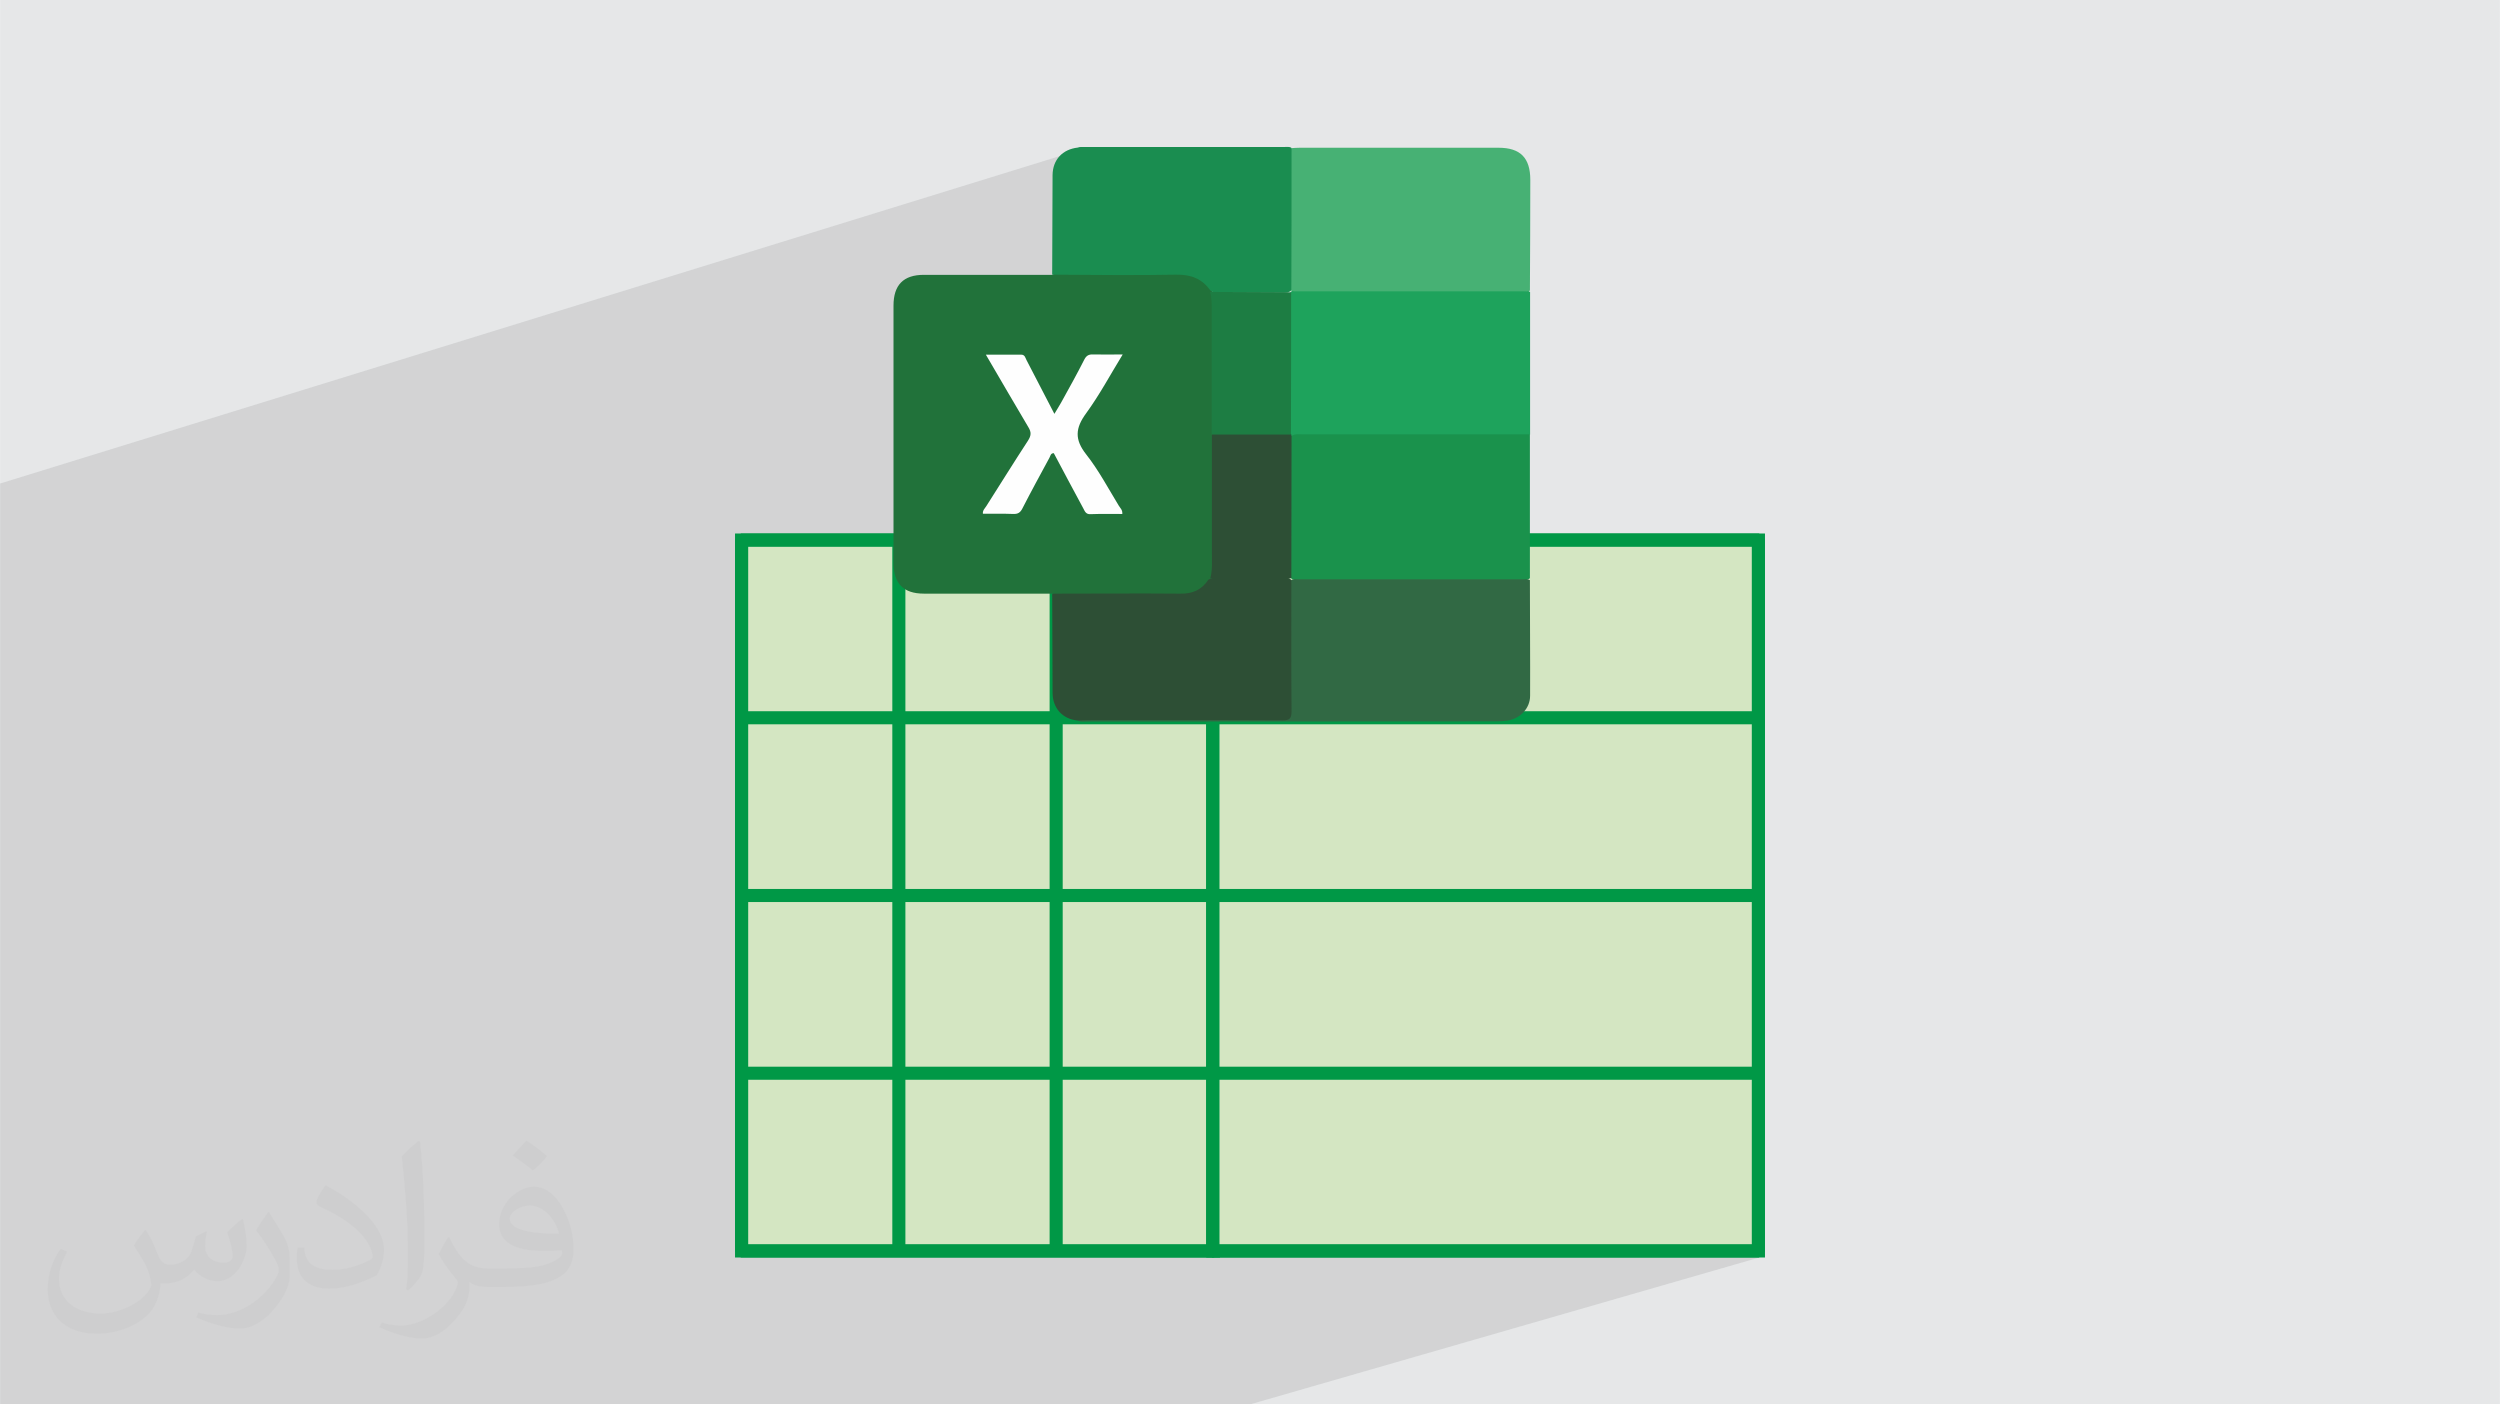 <?xml version="1.0" encoding="UTF-8"?>
<!DOCTYPE svg PUBLIC "-//W3C//DTD SVG 1.0//EN" "http://www.w3.org/TR/2001/REC-SVG-20010904/DTD/svg10.dtd">
<!-- Creator: CorelDRAW -->
<svg xmlns="http://www.w3.org/2000/svg" xml:space="preserve" width="3.708in" height="2.083in" version="1.0" style="shape-rendering:geometricPrecision; text-rendering:geometricPrecision; image-rendering:optimizeQuality; fill-rule:evenodd; clip-rule:evenodd"
viewBox="0 0 3702.73 2080.18"
 xmlns:xlink="http://www.w3.org/1999/xlink"
 xmlns:xodm="http://www.corel.com/coreldraw/odm/2003">
 <defs>
  <style type="text/css">
   <![CDATA[
    .fil3 {fill:#D4E6C2}
    .fil10 {fill:#1A8D50}
    .fil6 {fill:#1A924C}
    .fil12 {fill:#1D7D43}
    .fil8 {fill:#1EA35C}
    .fil5 {fill:#21723A}
    .fil11 {fill:#2D4F35}
    .fil7 {fill:#316944}
    .fil9 {fill:#47B174}
    .fil0 {fill:#E6E7E8}
    .fil13 {fill:#FEFEFE}
    .fil4 {fill:#009846;fill-rule:nonzero}
    .fil2 {fill:#373435;fill-opacity:0.031}
    .fil1 {fill:#2B2A29;fill-opacity:0.102}
   ]]>
  </style>
 </defs>
 <g id="Layer_x0020_1">
  <polygon class="fil0" points="-0,0 3702.73,0 3702.73,2080.18 -0,2080.18 "/>
  <polygon class="fil1" points="2154.67,1438.09 2605.66,1862.6 1851.36,2080.18 -0,2080.18 -0,716.19 1569.32,231.27 "/>
  <path class="fil2" d="M215.96 1821.93c7.07,10.71 11.65,21.01 16.13,32.45 3.33,6.66 5.09,18.93 20.7,18.93 4.57,0 11.13,-1.35 16.95,-4.57 6.55,-3.44 11.54,-8.64 14.15,-16.53l6.24 -21.01 15.19 -7.49 1.04 1.04c-2.08,7.91 -2.59,15.5 -2.59,21.43 0,17.57 15.19,24.23 27.25,24.23 7.07,0 13.42,-3.44 13.42,-9.89 0,-8.32 -3.53,-22.47 -8.12,-35.16 7.07,-7.07 14.15,-14.15 22.26,-19.87l1.25 0.63c3.53,14.98 5.51,29.75 5.51,39.63 0,9.67 -4.27,20.39 -7.8,27.36 -7.28,13.73 -20.18,24.65 -35.78,24.65 -11.85,0 -25.06,-5.93 -34.12,-16.95l-0.52 0c-8.53,10.61 -21.74,20.18 -42.86,20.18l-6.55 0c-1.04,13.94 -4.05,23.81 -8.64,32.66 -12.58,24.54 -49.92,41.92 -85.08,41.92 -48.89,0 -73.43,-28.19 -73.43,-65.73 0,-23.19 7.59,-44.72 19.24,-60.01l9.56 3.95c-7.28,13.94 -12.17,27.04 -12.17,39.94 0,35.16 28.61,51.9 61.58,51.9 30.58,0 68.44,-19.45 75.31,-42.02 -2.59,-24.65 -11.85,-36.19 -26,-58.66 4.27,-7.49 9.78,-14.98 16.64,-22.98l1.25 0 0 0 0 0 -0.01 -0.04zm563.83 -132.3c10.3,6.45 20.39,14.04 30.27,22.78 -5.51,7.8 -12.38,14.88 -20.91,21.12 -9.89,-8.01 -19.76,-14.88 -29.86,-22.16 6.86,-7.7 13.63,-15.08 20.49,-21.74l0 0 0 0 0 0 0 0 0 0 0.01 0zm5.3 96.11c-16.64,0 -30.27,10.92 -30.27,19.03 0,17.38 33.28,22.78 73.12,22.56 -4.99,-20.39 -22.47,-41.61 -42.86,-41.61l0 0.01zm-37.35 92.99c21.64,0 40.57,-0.63 55.02,-4.27 16.13,-4.05 29.75,-12.17 29.75,-17.78 0,-1.46 0,-3.22 -0.52,-4.68 -9.05,0.83 -19.45,0.83 -28.5,0.83 -29.33,0 -51.79,-6.66 -60.64,-23.09 -2.19,-4.57 -3.74,-9.67 -3.74,-15.5 0,-15.92 6.86,-31.41 18.93,-42.13 10.08,-8.84 21.22,-14.35 32.55,-14.35 20.49,0 36.81,16.44 48.26,42.34 6.24,14.15 10.5,30.47 10.5,51.07 0,13.73 -3.74,25.27 -12.27,33.8 -15.92,15.4 -45.24,21.22 -90.17,21.22l-20.39 0 0 0 -5.3 0c-11.13,0 -19.14,-1.98 -25.48,-6.86l-1.04 0c0.31,2.59 0.52,5.09 0.52,7.49 0,10.08 -3.33,22.98 -10.08,33.28 -19.97,29.64 -41.61,42.53 -60.33,42.53 -18.93,0 -42.13,-7.28 -63.03,-16.75l3.74 -7.28c6.76,2.81 16.13,4.68 29.02,4.68 33.8,0 78.21,-32.45 83.72,-64.17 -1.25,-2.59 -3.53,-6.03 -6.76,-9.67 -9.89,-11.75 -16.13,-21.53 -21.95,-31.82 4.99,-9.89 9.56,-17.78 13.83,-24.96l1.77 -0.21c14.46,29.44 27.56,46.28 56.78,46.28l4.57 0 0 0 21.22 0 0 0 0 0 0 0 0 0 0 0 0.04 0zm-146.45 31.1c2.5,-13.52 2.7,-28.7 2.7,-42.86l0 -21.01c0,-39.21 -4.99,-96.2 -9.05,-133.34 7.07,-7.59 16.95,-16.53 24.75,-22.56l2.29 0.63c5.3,46.7 6.55,100.79 6.55,150.81 0,13.11 -0.52,25.9 -1.77,35.26 -0.73,11.85 -7.59,20.8 -22.26,34.53l-3.22 -1.46zm-150.71 -61.89c0.73,18.41 9.78,32.87 41.4,32.87 19.66,0 36.3,-5.09 54.71,-13.83 3.33,-1.46 5.09,-3.44 5.09,-5.09 0,-11.54 -8.84,-26.83 -23.71,-40.77 -14.46,-13.11 -33.6,-24.65 -51.48,-32.35 -6.14,-2.59 -8.12,-5.3 -8.12,-7.91 0,-5.3 7.07,-16.44 12.9,-24.44l1.98 -0.21c20.49,10.71 43.38,26.63 60.33,44.3 15.4,16.33 24.96,32.87 24.96,50.86 0,13.31 -4.05,25.79 -10.61,37.44 -22.47,11.33 -46.39,19.97 -70.1,19.97 -28.81,0 -48.47,-13.52 -48.47,-45.24 0,-3.44 0,-8.73 1.25,-15.61l9.89 0 0 0 0 0 0 0 0 0 0 0 -0.01 0zm-52.11 -52.32l17.89 28.92c6.55,10.71 12.69,22.37 12.69,40.77l0 23.5c0,19.03 -12.17,39.42 -31.82,59.6 -15.4,13.63 -29.02,19.45 -41.61,19.45 -18.72,0 -40.15,-5.82 -64.9,-16.44l2.81 -7.28c7.8,2.08 16.84,3.84 27.98,3.84 35.58,-0.21 71.97,-26.21 88.61,-57.93 1.98,-3.64 2.7,-7.07 2.7,-9.47 0,-3.64 -1.98,-7.7 -3.53,-11.33 -9.05,-17.05 -19.14,-32.66 -30.27,-47.12 5.82,-9.16 11.65,-17.99 17.99,-26.73l1.46 0.21 0 0 0 0 0 0 0 0 0 0 -0.01 0z"/>
  <g id="_1704647068320">
   <g>
    <polygon class="fil3" points="1098.27,799.89 1797.23,799.89 1797.23,1852.92 1098.27,1852.92 "/>
    <path class="fil4" d="M1098.27 790.21l708.64 0 0 1072.4 -718.32 0 0 -1072.4 9.68 0zm689.27 19.37l-679.59 0 0 1033.66 679.59 0 0 -1033.66z"/>
    <polygon class="fil4" points="1088.59,1854.13 1088.59,798.68 1107.96,798.68 1107.96,1854.13 "/>
    <polygon class="fil4" points="1321.57,1854.13 1321.57,798.68 1340.94,798.68 1340.94,1854.13 "/>
    <polygon class="fil4" points="1554.56,1854.13 1554.56,798.68 1573.93,798.68 1573.93,1854.13 "/>
    <polygon class="fil4" points="1787.55,1854.13 1787.55,798.68 1806.91,798.68 1806.91,1854.13 "/>
    <polygon class="fil4" points="1097.07,1843.23 1798.44,1843.23 1798.44,1862.6 1097.07,1862.6 "/>
    <polygon class="fil4" points="1097.07,1579.98 1798.44,1579.98 1798.44,1599.34 1097.07,1599.34 "/>
    <polygon class="fil4" points="1097.07,1316.72 1798.44,1316.72 1798.44,1336.09 1097.07,1336.09 "/>
    <polygon class="fil4" points="1097.07,1053.46 1798.44,1053.46 1798.44,1072.83 1097.07,1072.83 "/>
    <polygon class="fil4" points="1097.07,790.21 1798.44,790.21 1798.44,809.57 1097.07,809.57 "/>
    <polygon class="fil3" points="1796.19,799.89 2604.45,799.89 2604.45,1852.92 1796.19,1852.92 "/>
    <path class="fil4" d="M1796.19 790.21l817.95 0 0 1072.4 -827.63 0 0 -1072.4 9.68 0zm798.58 19.37l-788.9 0 0 1033.66 788.9 0 0 -1033.66z"/>
    <polygon class="fil4" points="1786.5,1854.13 1786.5,798.68 1805.87,798.68 1805.87,1854.13 "/>
    <polygon class="fil4" points="2594.77,1854.13 2594.77,798.68 2614.13,798.68 2614.13,1854.13 "/>
    <polygon class="fil4" points="1794.98,1843.23 2605.66,1843.23 2605.66,1862.6 1794.98,1862.6 "/>
    <polygon class="fil4" points="1794.98,1579.98 2605.66,1579.98 2605.66,1599.34 1794.98,1599.34 "/>
    <polygon class="fil4" points="1794.98,1316.72 2605.66,1316.72 2605.66,1336.09 1794.98,1336.09 "/>
    <polygon class="fil4" points="1794.98,1053.46 2605.66,1053.46 2605.66,1072.83 1794.98,1072.83 "/>
    <polygon class="fil4" points="1794.98,790.21 2605.66,790.21 2605.66,809.57 1794.98,809.57 "/>
   </g>
   <g>
    <path class="fil5" d="M1558.68 879.29c-63.55,0 -126.8,0 -190.35,0 -30.29,0 -45,-15 -45,-45.58 0,-59.41 0,-119.13 0,-178.6l0 -23.83c0,-59.41 0,-119.13 0,-178.58 0,-30.59 14.72,-45.61 45,-45.61 63.54,0 126.8,0 190.35,0 5.6,-3.84 11.77,-3.51 17.95,-3.51 57.96,0 115.62,0.29 173.58,-0.31 20.01,0 34.42,7.94 44.15,25.01 0.57,1.47 1.18,2.93 1.76,4.7 2.07,5 2.94,10.59 2.94,15.89 0,64.71 0.57,129.45 -0.31,193.87 0.58,64.43 0.31,129.15 0.31,193.57 0,6.18 -0.88,12.36 -3.55,18.25 -0.57,2.37 -2.07,4.43 -3.24,6.49 -10.29,15 -24.41,21.48 -42.66,21.48 -57.65,-0.3 -115.33,0 -172.99,-0.3 -6.17,0 -12.65,0.3 -17.95,-3.54l0 0.57 0.04 0.04 0.02 0.04 0 -0.04 0 -0.02 0 0 -0.04 0.02 -0.02 0 0.02 0.02z"/>
    <path class="fil6" d="M2265.94 643.35c0,70.9 0,142.1 0,213 -4.42,4.13 -9.98,3.53 -15.28,3.53 -107.38,0 -215.08,0 -322.43,0 -5.28,0 -10.89,0.58 -15.61,-2.93 -4.41,-5.28 -3.8,-11.76 -3.8,-17.96 0,-59.15 0,-118.56 0,-177.7 0,-5.31 0,-10.89 2.64,-15.89 6.17,-7.64 15.03,-6.17 23.24,-6.17 70.02,-0.3 140.05,0 210.06,0 34.14,0 68.25,0 102.68,0 6.47,0 13.53,-0.89 19.12,4.13l-0.57 0 -0.02 -0.02 0 -0.02 0 0.02 -0.02 0 0 0 0.02 0.02 -0.02 0.01z"/>
    <path class="fil7" d="M2265.94 858.98c0,57.07 0.57,114.45 0.31,171.52 0,18.83 -14.71,33.83 -33.23,36.78 -5.6,0.88 -11.76,1.18 -17.36,1.18 -201.84,0 -403.93,0.31 -605.76,0.31 -4.42,0 -9.12,0.87 -13.54,-1.18 6.17,-6.18 14.12,-4.42 21.47,-4.42 89.74,0 179.17,0 268.91,0 21.76,0 21.76,0 21.76,-22.05 0,-53.86 0,-107.69 0,-161.52 0,-7.09 -1.18,-14.42 3.83,-20.31 3.53,-2.07 7.35,-1.18 10.89,-1.18 110.62,0 220.95,0 331.57,0 3.81,0 7.65,-0.88 10.89,1.18l0.27 -0.28 0 0 0 0 0 -0.02 0.02 -0.02 -0.01 -0.02 -0.01 0.02z"/>
    <path class="fil8" d="M2265.94 643.35c-112.08,0 -223.89,0 -335.98,0 -5.88,0 -11.77,-1.18 -17.07,2.35 -1.47,-1.18 -2.35,-2.35 -2.94,-4.13 -1.47,-4.13 -1.47,-8.23 -1.47,-12.36 0,-60.01 0,-120.32 0,-180.35 0,-5.89 -0.31,-11.77 3.51,-16.77 4.42,-3.24 9.42,-2.94 14.42,-2.94 107.97,0 215.93,0 324.2,0 5.31,0 10.89,-0.59 15.61,3.53 0,70.32 0,140.33 0,210.66l-0.31 0 0.02 -0.02 0.02 -0.02 -0.02 0.04 0.02 -0.02 0 0 0.01 0.04 -0.02 0 -0 -0.01z"/>
    <path class="fil9" d="M1912.91 219.42c4.11,-0.29 8.23,-0.59 12.36,-0.59 97.95,0 195.93,0 294.21,0 32.36,0 47.07,15 47.07,47.66 0,54.74 -0.28,109.43 -0.57,163.85 -2.93,2.07 -6.47,1.18 -9.72,1.18 -111.8,0 -223.59,0 -335.1,0 -2.93,0 -5.89,0.31 -8.54,-0.87 -4.42,-4.7 -3.8,-10.89 -3.8,-16.47 0,-59.41 0,-118.83 0,-178.27 0,-5.59 -0.57,-11.77 4.13,-16.47l0 0 0 -0.02 0 0 -0.02 0 0 0 0 0.02 0 0 -0.02 -0.02z"/>
    <path class="fil10" d="M1912.91 219.42c0,70.32 0,140.65 -0.31,210.66 -4.12,3.83 -9.1,3.53 -14.13,3.53 -30.59,0 -61.18,0 -91.8,0 -4.98,0 -9.98,0.57 -14.11,-3.53 -12.36,-17.34 -28.52,-23.52 -50.32,-23.24 -61.21,1.18 -122.67,0.31 -183.88,0 0.31,-49.15 0.31,-98.28 0.57,-147.67 0.31,-22.66 14.72,-37.98 37.36,-40.58 2.93,-1.18 5.88,-0.88 8.53,-0.88 99.15,0 198.58,0 297.73,0 3.24,0 6.78,-0.57 9.72,0.88l0 0 0.6 0.89 0.02 0 -0.02 0 0 -0.02 0.04 0 0 0 0 -0.02 0 0z"/>
    <path class="fil11" d="M1912.62 859.28c0,64.71 -0.31,129.16 0.3,193.87 0,10.89 -2.64,14.14 -13.85,13.86 -95.9,-0.58 -191.82,-0.3 -287.73,-0.3 -4.98,0 -10,0.3 -15.03,0.57 -22.36,-2.07 -37.07,-17.94 -37.36,-40.58 -0.29,-49.15 -0.29,-98.28 -0.57,-147.38 63.26,0 126.8,-0.57 190.04,0 18.25,0.3 31.47,-5.89 41.2,-20.59 4.12,-2.35 8.23,-3.55 12.94,-3.55 32.66,0 65.32,0 98.26,0 3.24,0 6.78,0.3 9.72,2.07 0.57,0.57 1.18,1.18 1.76,1.76l0.31 0.31 -0.02 0 0 0.02 0 0 0.02 0 0 0 0 -0.04 0 -0.01 0 0z"/>
    <path class="fil11" d="M1912.31 643.63c0.29,0.87 0.29,1.47 0.6,2.35 0,70.32 -0.31,140.33 -0.31,210.33 0,0 0,0 0,0 -20.3,2.94 -40.58,1.19 -60.62,1.19 -19.69,0 -39.7,1.77 -59.41,-1.19 3.24,-11.76 2.37,-23.83 2.37,-35.9 0,-59.15 0,-117.96 0,-177.12 4.41,-4.12 9.71,-4.12 15.27,-4.12 29.13,0 57.97,0 87.09,0 5.28,0 10.89,0 15.28,4.12l-0.3 0.31 0 0 0.02 0.02 0 0 0.02 0 0 0 -0.04 0.02 0.01 0 0.01 -0z"/>
    <path class="fil12" d="M1912.31 643.63c-39.12,0 -78.26,0 -117.67,0 0,-62.08 0,-124.15 0,-186.52 0,-8.24 0,-16.47 -2.37,-24.71 40.01,0.31 80.02,0.31 120.02,0.57 0,70.32 0,140.35 -0.31,210.65l0.31 0 0.02 0 0 0 0 0.02z"/>
    <path class="fil13" d="M1662.25 761.3c-15.89,0 -31.77,-0.31 -47.36,0.28 -6.77,0.3 -8.23,-4.41 -10.59,-8.83 -14.72,-27.07 -29.12,-54.41 -43.55,-81.51 -4.98,0 -4.98,4.42 -6.47,6.78 -13.53,25.01 -27.05,49.72 -40.01,75.03 -2.93,5.88 -6.47,8.54 -13.54,8.22 -15,-0.57 -30,-0.3 -45,-0.3 -0.59,-5 2.94,-7.94 4.98,-11.18 20.59,-32.36 40.88,-65.02 61.79,-97.08 4.69,-7.35 5.3,-12.35 0.56,-20.01 -20.87,-35 -41.19,-70.32 -62.95,-107.38 18.83,0 35.59,0 52.37,0 5.61,0 6.17,4.98 7.94,8.22 13.53,25.89 26.76,51.8 41.2,79.45 3.82,-6.47 7.07,-11.47 10.02,-16.77 11.76,-21.2 23.52,-42.38 34.41,-63.85 2.93,-5.58 6.49,-7.65 12.65,-7.36 14.13,0.31 27.94,0 44.11,0 -18.53,30.3 -34.41,60.02 -54.13,87.09 -16.2,22.06 -17.35,38.83 0,60.88 18.53,23.54 32.66,50.32 48.25,75.9 2.06,3.53 5.6,6.17 5.31,11.77l0 0.6 0.02 -0.04 0.02 0.04 -0.02 0.02 0 0 -0.04 -0.01 0.02 0.01 0.01 0.02z"/>
   </g>
  </g>
 </g>
</svg>
